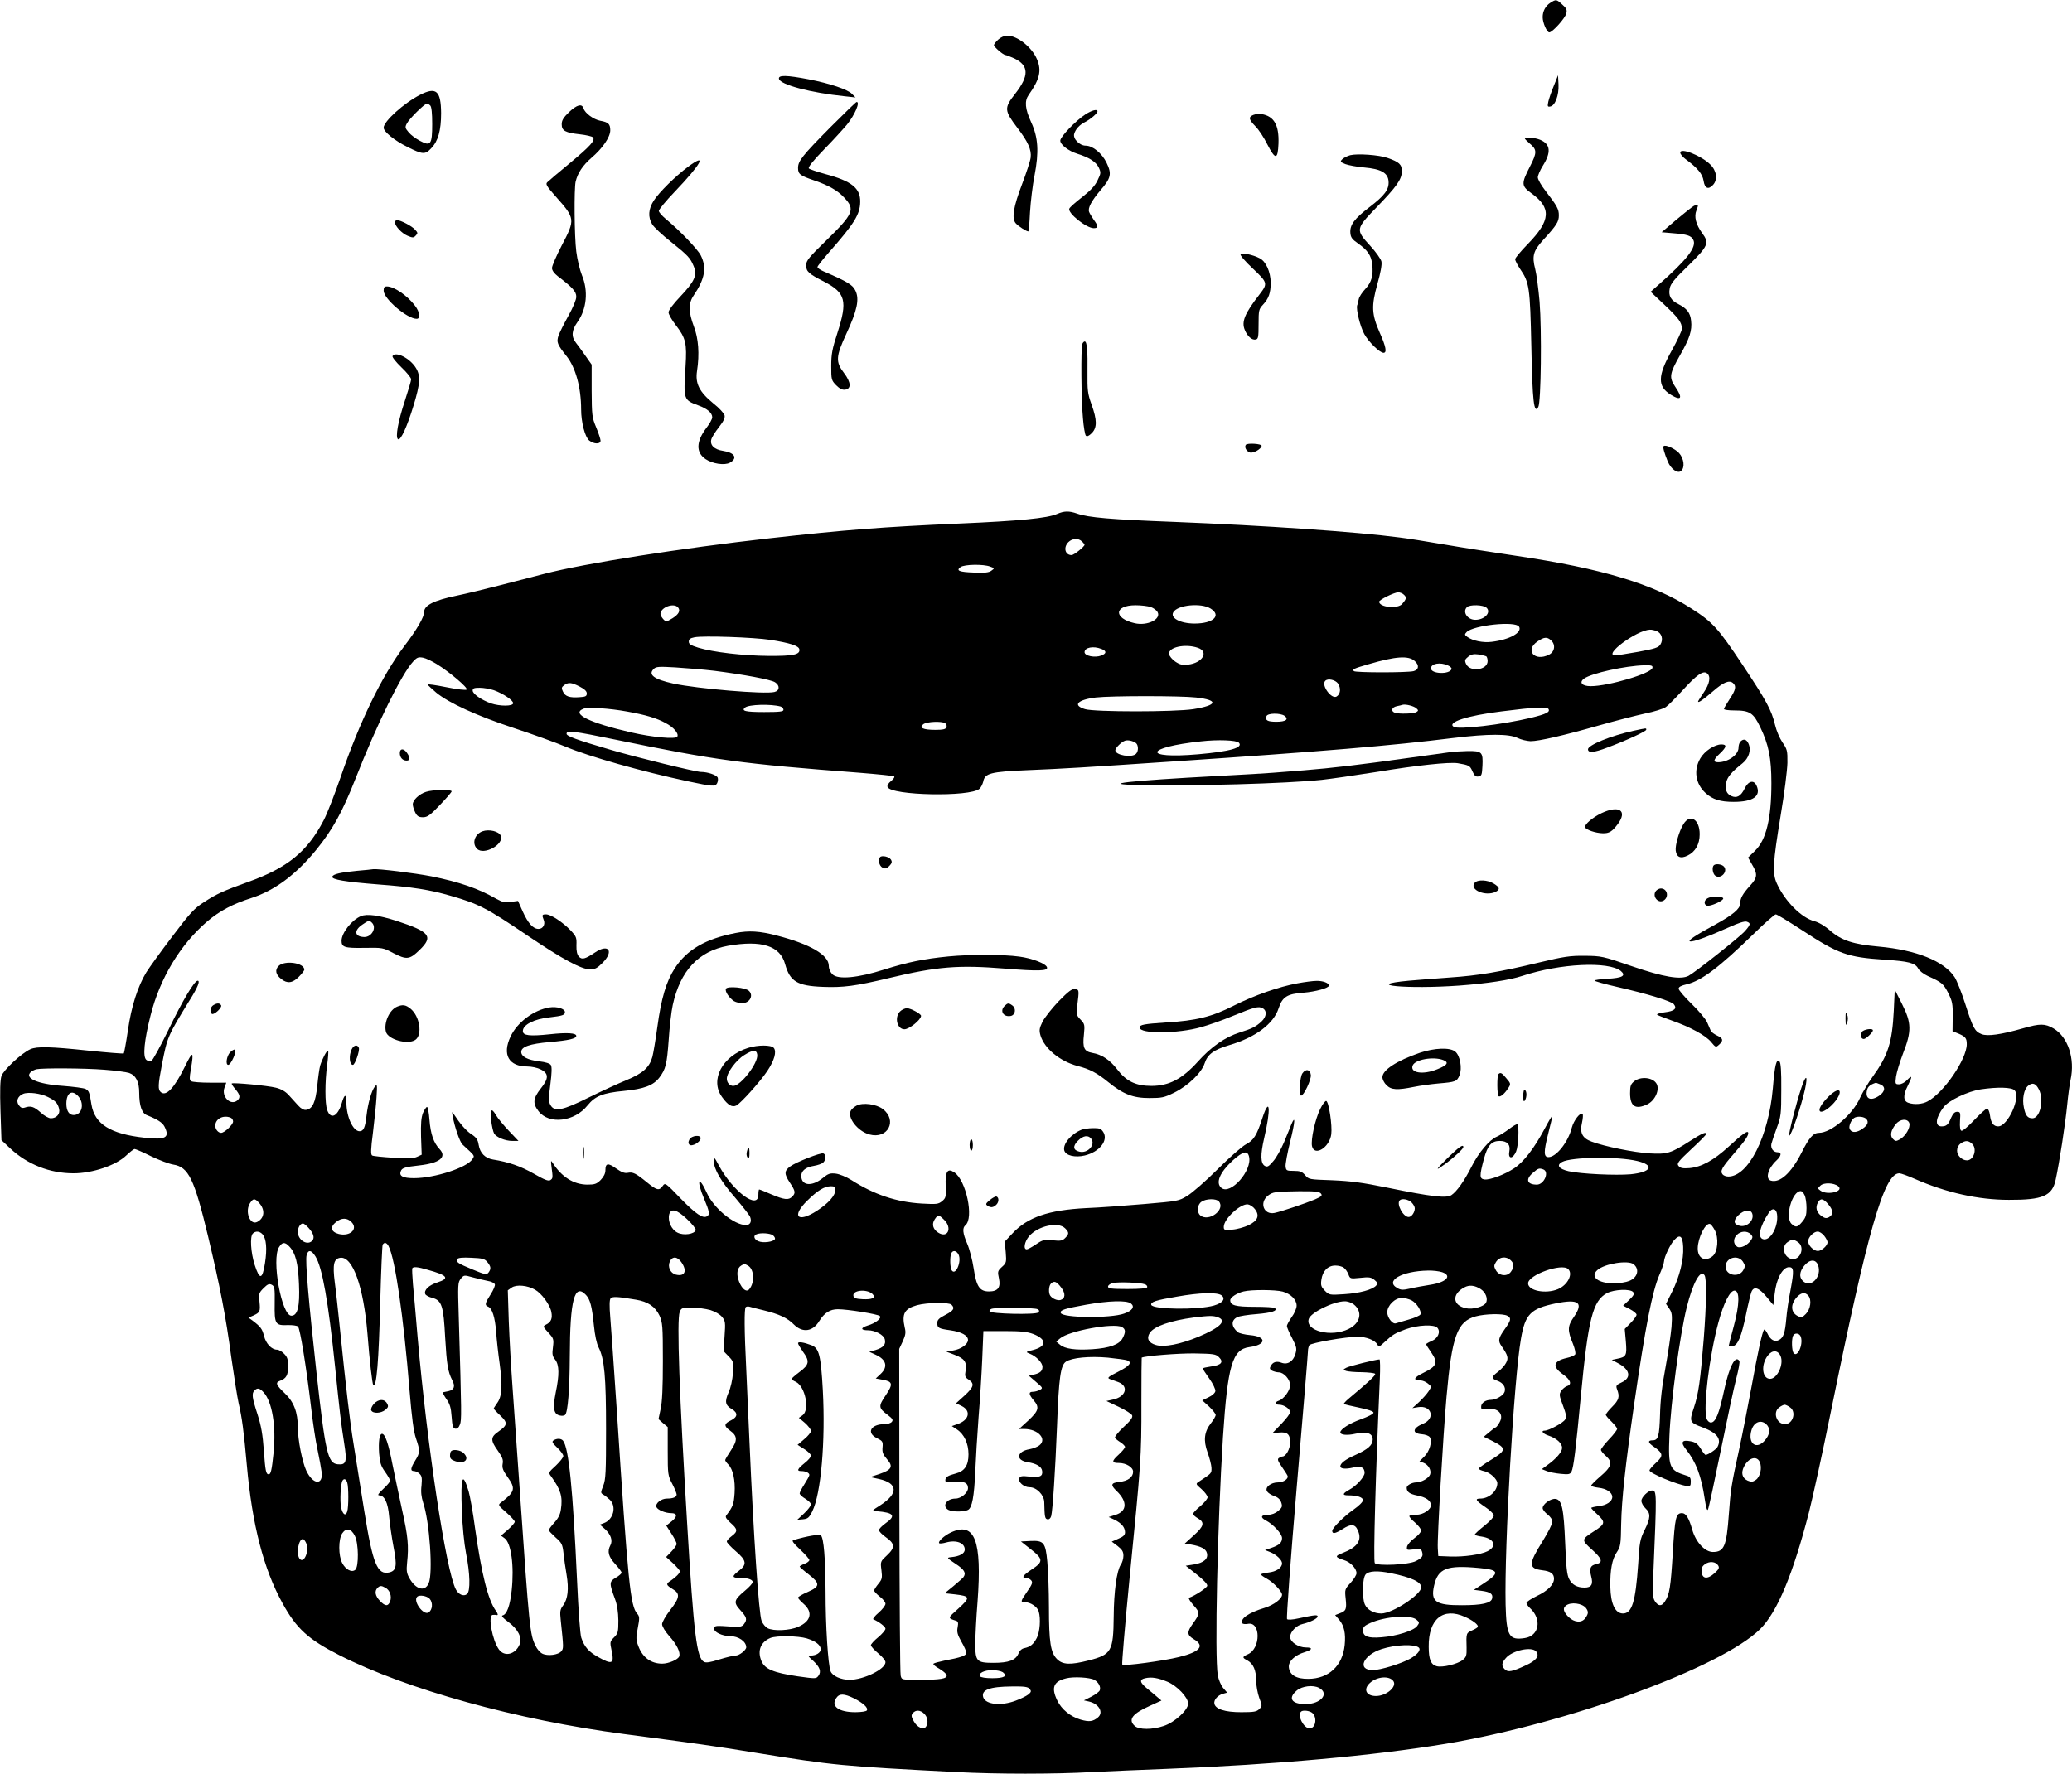 <?xml version="1.0" standalone="no"?>
<!DOCTYPE svg PUBLIC "-//W3C//DTD SVG 20010904//EN"
 "http://www.w3.org/TR/2001/REC-SVG-20010904/DTD/svg10.dtd">
<svg version="1.0" xmlns="http://www.w3.org/2000/svg"
 width="1280pt" height="1096pt" viewBox="0 0 1280 1096"
 preserveAspectRatio="xMidYMid meet">
<g transform="translate(0,1096) scale(0.1,-0.1)"
fill="#000000" stroke="none">
<path d="M9578 10943 c-30 -19 -48 -52 -48 -89 0 -34 26 -94 41 -94 19 0 98
87 105 117 6 22 1 32 -25 55 -36 33 -38 33 -73 11z"/>
<path d="M6166 10715 c-14 -13 -26 -28 -26 -34 0 -11 58 -61 71 -61 5 0 30
-10 55 -21 91 -44 93 -107 4 -220 -68 -87 -66 -102 15 -209 66 -86 88 -136 82
-184 -3 -23 -27 -95 -52 -161 -55 -144 -67 -216 -39 -246 16 -18 65 -49 77
-49 2 0 7 53 10 119 4 65 16 167 28 227 28 146 23 234 -21 329 -38 83 -42 131
-15 169 68 96 81 150 51 220 -31 74 -121 146 -184 146 -17 0 -40 -10 -56 -25z"/>
<path d="M4812 10473 c7 -36 194 -86 408 -108 l65 -7 -21 21 c-26 28 -136 65
-269 91 -136 26 -188 27 -183 3z"/>
<path d="M9599 10430 c-15 -36 -30 -80 -34 -98 -6 -29 -5 -33 12 -30 30 5 54
69 51 135 l-3 58 -26 -65z"/>
<path d="M2595 10374 c-100 -51 -225 -164 -225 -203 0 -25 68 -80 145 -118 97
-49 112 -49 149 -9 43 44 61 111 61 217 -1 138 -30 164 -130 113z m63 -66 c8
-8 12 -48 12 -114 0 -127 -9 -140 -76 -104 -25 13 -56 36 -69 52 -23 27 -24
32 -11 56 15 29 109 122 124 122 4 0 13 -5 20 -12z"/>
<path d="M5129 10173 c-174 -176 -199 -208 -199 -251 0 -38 12 -47 100 -77 88
-30 145 -62 186 -107 68 -72 57 -99 -112 -264 -106 -103 -124 -125 -124 -152
0 -40 14 -53 112 -103 132 -69 145 -118 81 -317 -32 -98 -38 -131 -38 -204 0
-83 1 -88 30 -118 21 -21 37 -30 55 -28 40 5 38 45 -6 103 -53 69 -51 102 15
244 66 142 81 212 56 264 -17 37 -49 56 -197 120 -21 9 -38 21 -38 27 0 6 33
47 73 93 154 175 190 232 191 309 2 85 -53 129 -214 172 -51 14 -98 30 -103
35 -7 7 26 48 94 118 58 59 121 129 142 154 48 60 82 139 59 139 -4 0 -77 -71
-163 -157z"/>
<path d="M3515 10267 c-35 -34 -45 -51 -45 -75 0 -40 22 -52 113 -62 38 -4 74
-13 79 -18 18 -18 -13 -53 -144 -162 -68 -56 -129 -108 -137 -116 -12 -11 -5
-24 50 -86 123 -138 124 -143 39 -305 -33 -64 -60 -126 -60 -139 0 -15 13 -33
36 -51 92 -70 114 -95 114 -127 0 -18 -20 -66 -49 -118 -27 -48 -54 -103 -61
-122 -13 -41 -8 -54 51 -128 55 -70 89 -193 89 -328 0 -80 24 -171 50 -192 29
-23 70 -24 70 -1 0 9 -12 46 -27 82 -26 62 -27 75 -28 227 l0 161 -38 54 c-21
30 -47 66 -59 81 -30 38 -27 77 10 129 57 80 67 193 27 288 -13 32 -29 98 -35
147 -12 95 -14 387 -4 432 13 54 45 101 98 147 69 59 116 128 116 170 0 39
-12 50 -62 59 -41 8 -94 46 -103 76 -10 32 -41 23 -90 -23z"/>
<path d="M6705 10253 c-60 -39 -155 -138 -155 -162 0 -25 51 -64 105 -81 74
-23 115 -50 132 -84 15 -32 15 -36 -7 -81 -16 -34 -44 -63 -96 -104 -40 -31
-75 -62 -78 -70 -12 -27 105 -121 151 -121 29 0 29 13 -1 53 -12 18 -25 39
-28 48 -9 23 15 68 70 133 66 76 71 102 38 170 -29 60 -86 106 -129 106 -38 0
-80 43 -71 73 9 30 33 56 69 74 34 18 75 53 75 65 0 16 -35 7 -75 -19z"/>
<path d="M7743 10250 c-32 -13 -29 -28 13 -71 20 -20 53 -70 73 -111 50 -97
65 -96 69 5 4 114 -27 169 -104 182 -16 2 -39 0 -51 -5z"/>
<path d="M9420 10104 c0 -3 13 -16 29 -30 47 -39 47 -56 2 -144 -54 -105 -53
-119 9 -164 125 -90 120 -168 -20 -312 -44 -45 -80 -88 -80 -96 0 -8 14 -35
30 -59 58 -84 62 -113 70 -479 7 -343 16 -421 43 -375 17 29 22 474 8 650 -7
80 -19 171 -27 202 -21 81 -12 113 49 180 84 92 97 113 97 152 0 39 -10 57
-82 151 -27 34 -48 72 -48 84 0 12 14 44 30 70 54 85 49 135 -15 162 -34 14
-95 19 -95 8z"/>
<path d="M10380 10017 c0 -9 14 -26 31 -39 76 -56 106 -92 113 -135 7 -48 30
-57 59 -25 29 32 22 87 -17 125 -55 55 -186 107 -186 74z"/>
<path d="M8341 10001 c-18 -5 -40 -16 -49 -25 -14 -14 -13 -17 19 -30 19 -7
71 -17 117 -21 103 -9 146 -33 150 -85 4 -51 -25 -89 -118 -160 -93 -71 -122
-110 -118 -159 2 -28 11 -40 47 -65 60 -42 82 -75 88 -129 8 -69 -4 -111 -42
-152 -19 -20 -38 -48 -41 -63 -3 -15 -7 -33 -10 -39 -7 -26 18 -129 44 -177
27 -49 95 -116 119 -116 22 0 15 38 -23 123 -51 116 -53 166 -15 302 20 71 29
120 25 139 -3 15 -35 60 -70 98 -90 98 -90 103 39 236 126 130 157 174 157
224 0 42 -16 57 -88 82 -53 19 -185 28 -231 17z"/>
<path d="M4250 9929 c-78 -58 -177 -156 -211 -208 -34 -53 -37 -102 -10 -147
11 -18 61 -65 113 -106 110 -88 122 -102 143 -152 24 -56 6 -95 -82 -188 -44
-46 -73 -85 -73 -98 0 -12 20 -47 44 -78 63 -82 70 -113 61 -256 -13 -206 -13
-207 79 -241 55 -20 86 -46 86 -74 0 -10 -16 -39 -36 -65 -64 -84 -66 -152 -5
-193 43 -29 117 -40 150 -22 50 28 30 62 -42 73 -54 8 -82 35 -73 70 3 13 24
47 47 76 29 37 39 58 35 74 -3 12 -34 46 -70 74 -86 71 -112 122 -100 200 16
105 9 201 -20 276 -33 88 -34 142 -1 190 70 103 82 173 44 248 -20 39 -129
153 -216 225 -24 20 -43 42 -43 50 0 8 43 61 97 117 168 176 205 246 83 155z"/>
<path d="M10463 9687 c-12 -7 -61 -46 -110 -87 l-88 -75 70 -6 c87 -7 112 -15
125 -40 24 -44 -37 -123 -219 -283 l-44 -39 86 -81 c89 -84 107 -109 107 -148
0 -12 -28 -72 -62 -133 -89 -159 -90 -223 -5 -275 64 -39 74 -20 26 50 -39 58
-36 80 30 196 59 103 75 152 68 212 -5 49 -26 76 -79 103 -47 24 -62 51 -53
97 5 28 29 58 116 142 122 120 130 138 84 200 -38 52 -51 102 -35 140 15 37
12 42 -17 27z"/>
<path d="M2440 9586 c0 -23 42 -68 78 -83 31 -13 37 -13 50 1 14 14 14 18 -4
37 -19 22 -88 58 -111 59 -7 0 -13 -6 -13 -14z"/>
<path d="M7664 9388 c-4 -6 30 -45 76 -88 91 -86 93 -92 41 -159 -91 -117
-113 -169 -91 -220 16 -39 44 -64 67 -59 16 3 18 14 18 95 0 86 2 93 27 120
35 37 48 73 48 136 -1 67 -29 131 -68 151 -44 23 -111 36 -118 24z"/>
<path d="M2370 9164 c0 -50 145 -174 204 -174 25 0 20 42 -11 82 -48 63 -129
118 -173 118 -15 0 -20 -6 -20 -26z"/>
<path d="M6686 8834 c-9 -23 -7 -345 4 -458 4 -54 13 -103 18 -108 7 -7 19 -2
36 15 34 34 34 81 -1 178 -24 67 -26 87 -25 199 2 132 -3 190 -17 190 -5 0
-12 -7 -15 -16z"/>
<path d="M2425 8760 c-4 -6 21 -37 54 -69 34 -32 61 -66 61 -75 0 -8 -18 -69
-39 -133 -42 -127 -60 -226 -42 -237 16 -10 56 77 96 209 41 134 44 184 14
232 -37 60 -125 104 -144 73z"/>
<path d="M7696 8211 c-10 -15 4 -40 26 -47 21 -6 69 21 72 41 1 13 -90 19 -98
6z"/>
<path d="M10277 8203 c-6 -5 5 -44 26 -95 20 -47 61 -76 82 -58 25 21 18 76
-12 110 -26 28 -85 55 -96 43z"/>
<path d="M6530 7784 c-59 -26 -231 -43 -601 -59 -478 -21 -708 -39 -1174 -91
-550 -62 -1143 -155 -1393 -220 -54 -14 -173 -45 -267 -69 -93 -24 -217 -54
-275 -66 -139 -29 -200 -59 -200 -101 0 -31 -44 -108 -122 -210 -138 -183
-276 -467 -393 -808 -37 -107 -84 -229 -106 -270 -100 -192 -223 -293 -467
-380 -150 -54 -193 -73 -271 -124 -60 -38 -86 -66 -197 -213 -70 -92 -142
-192 -160 -221 -53 -87 -93 -212 -114 -360 -11 -75 -23 -138 -25 -141 -3 -3
-101 5 -218 17 -235 25 -319 27 -359 9 -53 -23 -167 -129 -179 -166 -8 -24
-10 -91 -6 -216 l6 -180 54 -51 c107 -100 245 -154 391 -154 118 0 263 49 327
111 22 21 45 39 51 39 6 0 52 -20 102 -45 50 -24 111 -47 136 -51 95 -15 130
-87 216 -446 74 -311 109 -491 143 -746 17 -119 37 -246 45 -282 21 -89 32
-172 51 -385 33 -367 103 -640 221 -853 85 -155 158 -222 351 -320 415 -211
1096 -400 1758 -487 429 -56 579 -77 815 -116 482 -78 525 -82 1241 -119 249
-13 603 -13 834 0 99 5 308 14 465 20 667 26 1277 81 1723 155 761 128 1699
471 1940 708 106 105 203 338 302 722 24 94 85 373 135 620 229 1126 329 1475
423 1475 10 0 54 -16 97 -35 194 -85 391 -129 580 -129 209 -1 268 24 289 124
23 105 60 347 71 460 6 63 16 134 21 157 29 131 -16 266 -105 318 -53 31 -84
31 -188 1 -136 -39 -221 -51 -257 -36 -42 17 -52 36 -100 185 -23 72 -53 147
-66 167 -65 99 -236 168 -470 189 -155 14 -227 37 -297 97 -35 31 -73 53 -100
60 -79 20 -182 124 -231 232 -29 63 -25 128 23 420 23 135 41 282 42 326 1 76
-2 85 -31 127 -17 25 -37 72 -45 106 -22 93 -53 150 -204 377 -148 222 -182
260 -312 343 -235 152 -553 248 -1080 326 -135 20 -335 51 -445 70 -110 19
-236 39 -280 44 -265 35 -834 74 -1390 96 -394 15 -532 27 -600 51 -51 18 -81
17 -125 -2z m154 -170 c9 -8 16 -18 16 -20 0 -12 -66 -64 -80 -64 -41 0 -52
48 -20 80 24 24 63 26 84 4z m-567 -155 c27 -10 28 -11 8 -25 -15 -12 -41 -15
-107 -12 -93 3 -114 12 -84 34 24 17 141 19 183 3z m2557 -175 c17 -16 14 -26
-12 -56 -27 -32 -142 -21 -142 14 0 12 92 57 117 58 12 0 29 -7 37 -16z
m-4485 -78 c16 -19 4 -42 -34 -66 -18 -11 -35 -20 -38 -20 -11 0 -37 32 -37
46 0 41 83 72 109 40z m2920 3 c17 -6 36 -20 42 -31 24 -44 -63 -87 -141 -69
-132 30 -129 111 5 111 34 0 76 -5 94 -11z m369 -9 c70 -43 18 -93 -98 -93
-89 0 -154 35 -131 71 27 44 170 58 229 22z m1706 4 c29 -29 -13 -74 -70 -74
-49 0 -81 49 -52 78 18 18 103 15 122 -4z m200 -116 c22 -36 -58 -81 -169 -94
-54 -7 -118 7 -150 30 -18 13 -18 16 -5 30 43 43 301 70 324 34z m850 -28 c32
-12 43 -52 23 -83 -12 -19 -35 -26 -138 -45 -68 -12 -132 -22 -141 -22 -77 1
131 155 214 159 9 1 28 -3 42 -9z m-5474 -54 c119 -19 174 -36 178 -58 6 -33
-36 -42 -189 -41 -158 1 -344 23 -436 51 -45 14 -58 22 -58 37 0 15 9 22 35
27 55 11 365 0 470 -16z m4822 -3 c29 -26 23 -70 -12 -88 -89 -46 -153 27 -71
82 40 27 58 29 83 6z m-2182 -46 c70 -24 29 -94 -61 -104 -35 -4 -51 0 -79 19
-19 13 -36 34 -38 46 -6 43 99 66 178 39z m-596 -7 c33 -12 33 -28 -1 -41 -40
-15 -103 -2 -103 21 0 29 54 40 104 20z m2378 -46 c4 -3 8 -16 8 -29 0 -56
-109 -70 -133 -18 -10 22 -8 28 13 45 19 15 33 18 64 14 21 -4 43 -9 48 -12z
m-6485 -47 c80 -49 196 -148 186 -158 -5 -5 -58 1 -127 15 -64 13 -116 20
-114 16 2 -5 26 -27 53 -50 78 -64 250 -143 480 -219 116 -38 259 -90 319
-115 144 -61 474 -154 756 -214 151 -32 168 -34 180 -12 5 10 7 26 4 34 -6 17
-62 36 -104 36 -32 0 -398 90 -555 136 -215 63 -275 85 -275 100 0 22 38 18
300 -36 625 -129 777 -149 1509 -205 113 -9 209 -19 214 -22 6 -3 -2 -16 -18
-29 -17 -13 -26 -28 -22 -37 20 -53 511 -63 568 -11 9 8 19 28 23 44 10 52 44
61 275 71 220 9 337 16 916 55 910 61 1328 96 1715 144 215 26 341 26 395 0
22 -11 58 -19 80 -20 52 0 205 35 429 99 99 28 224 60 279 72 55 11 113 29
128 40 15 10 62 58 105 105 86 95 127 123 150 103 24 -19 16 -64 -21 -118 -19
-28 -35 -53 -35 -56 0 -11 35 14 93 64 63 55 99 70 122 51 23 -19 18 -43 -20
-100 -19 -29 -35 -56 -35 -61 0 -5 29 -9 65 -9 94 0 117 -15 159 -103 52 -108
69 -190 69 -347 0 -217 -32 -350 -101 -417 l-43 -42 25 -44 c35 -59 33 -80
-13 -130 -46 -51 -61 -78 -61 -111 0 -31 -46 -70 -152 -128 -127 -69 -175
-101 -157 -105 19 -4 108 28 237 86 59 27 99 40 112 36 27 -9 25 -18 -10 -58
-31 -36 -308 -255 -349 -277 -49 -25 -153 -8 -351 60 -180 62 -188 63 -290 64
-90 1 -130 -5 -280 -41 -246 -59 -376 -81 -552 -93 -84 -6 -199 -15 -256 -20
-291 -27 -10 -53 313 -30 174 13 312 34 390 60 233 77 532 91 608 30 34 -29
10 -43 -83 -48 -44 -2 -80 -8 -80 -11 0 -4 64 -22 143 -40 184 -42 331 -87
347 -106 22 -27 4 -43 -55 -50 -31 -4 -53 -11 -48 -15 4 -4 44 -19 88 -35 115
-40 212 -93 245 -133 29 -35 30 -35 50 -17 28 25 25 39 -12 56 -17 8 -35 21
-39 29 -3 8 -14 32 -23 53 -9 20 -52 72 -96 114 -44 43 -80 85 -80 94 0 11 16
19 50 27 90 21 199 103 411 309 69 68 132 123 139 123 8 0 81 -45 164 -99 223
-146 279 -166 506 -181 152 -10 191 -20 210 -55 7 -14 34 -34 59 -46 87 -39
96 -47 126 -104 26 -53 29 -68 28 -148 l-1 -89 37 -15 c42 -18 51 -28 51 -65
0 -93 -144 -303 -243 -354 -31 -17 -81 -21 -116 -9 -34 10 -36 47 -6 105 30
60 29 71 -5 35 -13 -14 -35 -25 -48 -25 -24 0 -25 2 -19 48 4 26 23 90 43 142
54 138 53 189 -6 306 l-45 89 -6 -130 c-10 -197 -35 -276 -131 -409 -27 -37
-62 -96 -78 -131 -46 -103 -178 -215 -253 -215 -35 0 -61 -29 -108 -123 -64
-126 -134 -189 -190 -172 -35 11 -17 76 35 124 31 29 34 51 7 51 -26 0 -44 25
-38 52 3 13 18 57 33 98 26 70 28 85 28 237 1 114 -3 166 -11 174 -19 19 -29
-20 -41 -166 -26 -297 -151 -545 -275 -545 -14 0 -30 6 -36 14 -16 20 -3 43
69 126 66 76 90 109 90 128 0 21 -33 -2 -122 -84 -92 -84 -168 -126 -242 -132
-40 -3 -55 0 -66 13 -13 15 -5 26 78 104 51 47 93 89 92 94 0 15 -24 5 -99
-43 -120 -77 -141 -83 -251 -77 -96 6 -279 43 -358 73 -57 21 -74 54 -59 117
6 26 7 50 4 54 -14 13 -55 -40 -67 -85 -22 -89 -96 -182 -144 -182 -30 0 -30
32 -3 140 15 58 27 110 27 115 0 6 -22 -31 -49 -82 -63 -118 -128 -203 -187
-242 -59 -39 -149 -73 -183 -69 -32 4 -32 21 -4 127 23 84 47 111 98 111 47 0
67 -23 59 -66 -9 -47 22 -47 42 1 14 33 20 156 8 168 -3 3 -26 -10 -51 -29
-25 -19 -60 -41 -77 -48 -45 -19 -112 -98 -156 -186 -45 -89 -91 -153 -124
-175 -31 -20 -121 -10 -394 46 -157 32 -226 41 -342 46 -142 5 -145 5 -167 31
-19 22 -31 27 -70 27 -45 0 -48 2 -51 27 -2 15 11 84 28 153 31 124 34 172 6
104 -7 -19 -28 -68 -45 -110 -18 -42 -47 -94 -66 -115 -28 -33 -36 -37 -52
-28 -26 16 -27 69 -4 169 43 180 36 267 -10 128 -35 -109 -55 -140 -102 -164
-23 -12 -102 -81 -174 -153 -73 -73 -158 -147 -188 -165 -54 -33 -58 -33 -267
-51 -117 -10 -278 -22 -358 -25 -233 -12 -362 -56 -456 -157 l-47 -50 6 -65
c5 -63 4 -67 -24 -92 -26 -24 -27 -29 -18 -70 12 -56 -6 -81 -61 -81 -58 0
-78 29 -95 142 -8 53 -26 121 -40 153 -28 65 -31 97 -11 114 54 45 4 279 -69
327 -42 28 -56 5 -53 -83 3 -69 1 -76 -22 -95 -23 -19 -34 -20 -125 -15 -157
9 -294 55 -435 145 -32 20 -73 37 -97 40 -35 4 -47 0 -80 -27 -68 -55 -133
-48 -133 13 0 32 28 54 78 62 24 4 50 13 58 21 18 18 18 49 0 56 -16 6 -169
-54 -205 -81 -37 -27 -37 -46 -2 -99 35 -53 37 -65 15 -87 -22 -23 -49 -20
-129 14 -38 17 -72 30 -75 30 -3 0 -5 -15 -5 -32 0 -97 -156 18 -244 180 -28
53 -30 55 -31 26 0 -48 44 -125 132 -225 44 -52 85 -104 91 -116 13 -30 2 -53
-25 -53 -74 1 -199 104 -242 200 -51 112 -65 77 -16 -38 32 -76 36 -97 19
-107 -26 -17 -69 12 -162 107 -96 100 -98 101 -113 80 -22 -31 -36 -28 -97 22
-70 57 -87 65 -119 59 -20 -4 -39 4 -72 27 -50 36 -66 33 -66 -11 0 -20 -10
-40 -29 -60 -25 -25 -37 -29 -83 -29 -85 1 -158 47 -215 136 -10 16 -11 12 -6
-26 9 -68 9 -71 -7 -82 -12 -8 -37 2 -103 40 -81 46 -156 72 -251 87 -49 8
-81 40 -89 91 -5 32 -14 45 -44 65 -33 21 -70 64 -110 125 -11 17 -12 16 -7
-11 13 -71 45 -162 61 -177 80 -74 76 -67 61 -91 -33 -52 -233 -117 -361 -117
-68 0 -93 13 -81 43 7 20 25 26 116 36 124 14 170 51 124 100 -37 39 -56 93
-63 182 -3 43 -10 79 -15 79 -5 0 -16 -17 -25 -37 -11 -29 -14 -64 -12 -148
l4 -110 -28 -13 c-21 -10 -56 -12 -146 -6 -66 4 -125 10 -132 14 -9 6 -9 36 5
142 9 73 19 171 22 218 5 79 4 84 -11 65 -20 -25 -42 -102 -51 -180 -8 -72
-18 -95 -43 -95 -40 0 -81 89 -81 177 0 56 -12 55 -29 -4 -25 -83 -69 -103
-90 -41 -14 40 -14 173 0 277 6 45 9 85 6 88 -7 6 -36 -49 -49 -91 -5 -17 -13
-74 -18 -126 -11 -102 -29 -142 -69 -148 -14 -2 -31 7 -49 27 -15 16 -41 45
-58 64 -21 23 -47 38 -80 46 -51 13 -265 33 -272 26 -3 -2 7 -18 22 -35 30
-36 32 -52 12 -70 -42 -34 -100 24 -79 80 l11 30 -101 0 c-56 0 -108 4 -116 9
-11 7 -11 20 -2 73 20 116 13 119 -38 15 -64 -130 -114 -183 -147 -156 -19 15
-18 45 6 169 34 174 35 177 172 400 50 80 66 120 49 120 -20 0 -93 -122 -181
-305 -50 -102 -97 -188 -105 -191 -9 -4 -23 0 -31 7 -23 19 -13 120 26 274 58
231 184 439 351 582 77 65 156 107 272 144 143 46 275 144 400 297 101 124
161 232 243 440 133 339 285 648 357 725 23 25 32 28 60 23 17 -3 55 -21 84
-39z m6043 18 c29 -26 25 -53 -7 -62 -36 -10 -359 -10 -369 0 -12 11 -2 16 92
43 167 49 246 54 284 19z m205 -27 c14 -6 24 -16 22 -22 -11 -35 -127 -31
-127 4 0 30 57 40 105 18z m1263 -15 c-6 -34 -271 -113 -381 -113 -54 0 -74
23 -41 47 46 33 254 79 372 82 45 1 53 -2 50 -16z m-5795 -18 c181 -23 349
-54 375 -71 31 -20 29 -52 -4 -60 -59 -15 -474 20 -624 52 -119 26 -158 55
-122 90 14 15 32 16 134 10 65 -4 173 -13 241 -21z m3853 -79 c19 -30 15 -65
-9 -80 -32 -19 -97 71 -70 97 16 17 63 6 79 -17z m-4686 -18 c31 -16 45 -29
45 -43 0 -17 -8 -21 -44 -23 -62 -5 -90 5 -103 34 -11 22 -9 28 7 40 26 19 44
18 95 -8z m-529 -23 c58 -21 119 -62 119 -80 0 -20 -82 -20 -138 -1 -58 21
-112 58 -112 79 0 14 9 17 44 17 24 0 63 -7 87 -15z m4338 -45 c141 -16 133
-48 -17 -72 -118 -18 -610 -18 -669 0 -79 24 -47 58 66 72 97 11 523 11 620 0z
m-2566 -56 c9 -3 17 -12 17 -20 0 -11 -22 -14 -119 -14 -116 0 -144 7 -118 28
23 19 159 23 220 6z m3927 -11 c13 -12 13 -15 0 -23 -17 -11 -110 -13 -134 -4
-25 10 -19 33 12 40 15 3 32 7 37 9 19 5 70 -8 85 -22z m-4875 -20 c113 -20
183 -41 237 -71 50 -26 83 -65 72 -84 -11 -17 -153 -4 -284 26 -260 60 -372
115 -297 146 27 12 164 3 272 -17z m5691 16 c11 -19 -12 -31 -110 -55 -177
-42 -448 -74 -476 -55 -42 28 84 69 295 95 204 26 281 30 291 15z m-1631 -42
c29 -22 8 -37 -50 -37 -55 0 -71 9 -61 35 7 19 85 20 111 2z m-2096 -46 c8 -5
11 -16 8 -25 -5 -12 -21 -16 -69 -16 -76 0 -103 13 -74 35 22 16 112 20 135 6z
m1179 -123 c15 -13 16 -50 0 -66 -26 -26 -128 -9 -128 22 0 14 37 51 60 59 17
6 50 -1 68 -15z m635 3 c30 -31 -56 -55 -252 -72 -347 -30 -330 43 19 80 105
12 218 7 233 -8z m-7008 -2021 c66 -5 135 -14 153 -20 42 -15 62 -55 62 -122
0 -80 16 -127 48 -139 65 -26 95 -45 108 -70 35 -69 8 -84 -124 -69 -210 23
-307 84 -327 205 -12 76 -15 84 -36 96 -12 6 -74 14 -139 19 -160 11 -245 49
-197 88 6 5 21 12 32 15 35 8 295 7 420 -3z m10969 -90 c35 -13 33 -43 -3 -69
-54 -38 -91 -22 -77 34 5 21 20 33 53 44 1 1 13 -3 27 -9z m981 -31 c34 -64 8
-179 -39 -179 -30 0 -43 16 -53 65 -12 54 0 115 26 136 27 22 47 15 66 -22z
m-150 -6 c41 -41 -41 -223 -101 -223 -29 0 -45 21 -51 70 -3 22 -11 40 -18 40
-6 0 -42 -32 -79 -71 -37 -39 -72 -69 -79 -66 -8 2 -11 22 -9 60 4 53 2 57
-18 57 -15 0 -25 -11 -37 -37 -17 -43 -29 -53 -59 -53 -43 0 -37 53 13 119 32
42 150 98 231 110 103 15 189 13 207 -6z m-12148 -42 c46 -23 59 -37 68 -72 8
-32 -15 -59 -51 -59 -13 0 -41 15 -63 36 -41 36 -61 43 -98 30 -16 -5 -25 -1
-37 15 -18 26 -7 55 27 70 32 13 109 3 154 -20z m183 9 c44 -44 29 -120 -25
-120 -28 0 -45 26 -45 70 0 65 32 88 70 50z m944 -136 c9 -3 16 -14 16 -24 0
-19 -53 -70 -74 -70 -18 0 -36 22 -36 44 0 42 48 68 94 50z m10107 -10 c16
-20 4 -42 -38 -67 -32 -18 -58 -15 -67 9 -6 16 10 54 28 66 19 13 63 9 77 -8z
m264 -24 c8 -27 -23 -80 -58 -100 -24 -13 -28 -13 -43 2 -20 20 -14 53 17 91
26 34 74 37 84 7z m387 -127 c34 -30 12 -103 -31 -103 -31 0 -61 30 -61 60 0
18 8 34 22 44 29 20 47 20 70 -1z m-4466 -79 c22 -86 -115 -241 -171 -194 -37
31 -10 95 70 169 64 57 91 64 101 25z m2398 -28 c110 -26 88 -69 -41 -82 -94
-8 -307 2 -383 19 -60 14 -77 37 -40 57 58 31 343 35 464 6z m-580 -52 c39
-15 5 -94 -40 -94 -61 0 -72 33 -23 74 32 28 38 29 63 20z m1822 -104 c38 -32
-68 -58 -110 -27 -18 13 -18 14 0 31 20 20 83 18 110 -4z m-6196 -24 c0 -34
-43 -82 -114 -128 -119 -77 -159 -34 -58 64 64 63 104 87 145 88 22 0 27 -4
27 -24z m3000 -21 c10 -12 5 -18 -36 -36 -59 -25 -207 -75 -251 -84 -66 -13
-95 64 -40 107 30 23 43 25 188 27 101 1 129 -2 139 -14z m2988 -10 c7 -14 12
-50 12 -80 0 -43 -5 -59 -26 -84 -29 -35 -40 -38 -66 -14 -43 39 2 203 56 203
7 0 18 -11 24 -25z m-9548 -47 c39 -43 35 -94 -10 -118 -46 -25 -80 67 -44
118 19 28 28 28 54 0z m5930 8 c42 -51 -63 -129 -115 -86 -23 19 -19 66 7 84
28 20 92 21 108 2z m1190 -6 c11 -11 20 -27 20 -36 0 -26 -20 -54 -38 -54 -34
0 -77 81 -55 103 13 14 54 6 73 -13z m2574 -11 c32 -37 33 -64 5 -80 -18 -9
-26 -7 -48 8 -30 23 -37 52 -21 82 15 29 34 26 64 -10z m-3541 -31 c30 -40 17
-71 -40 -99 -26 -12 -71 -25 -100 -27 -49 -4 -53 -3 -53 17 0 49 102 144 149
139 13 -2 33 -15 44 -30z m3225 -32 c9 -73 -38 -160 -82 -154 -41 6 -28 75 32
166 20 31 46 24 50 -12z m-6733 -30 c32 -30 55 -60 53 -67 -8 -25 -74 -35
-112 -16 -38 18 -62 71 -52 113 11 40 47 31 111 -30z m6580 34 c13 -41 -34
-86 -79 -74 -37 9 -40 32 -7 65 35 34 77 39 86 9z m-4993 -37 c53 -51 23 -118
-37 -79 -32 21 -40 52 -21 81 21 31 24 31 58 -2z m-3661 -14 c43 -43 -8 -91
-78 -74 -49 13 -56 43 -17 74 34 27 68 27 95 0z m-266 -35 c31 -34 40 -61 25
-79 -29 -35 -90 1 -90 53 0 27 15 52 32 52 5 0 20 -12 33 -26z m8688 -15 c26
-48 19 -135 -13 -161 -47 -38 -93 -13 -92 49 1 65 48 159 76 150 6 -2 19 -19
29 -38z m-4013 11 c25 -25 25 -35 0 -60 -17 -17 -28 -19 -77 -14 -53 5 -62 3
-103 -25 -25 -17 -51 -31 -57 -31 -23 0 -14 47 14 81 55 64 180 92 223 49z
m-4958 -37 c23 -27 29 -88 15 -178 -16 -103 -33 -106 -64 -10 -24 77 -30 174
-11 193 17 17 42 15 60 -5z m9193 1 c13 -14 14 -19 3 -36 -22 -33 -66 -54 -86
-42 -25 16 -26 50 -3 73 25 25 63 27 86 5z m454 -10 c12 -15 21 -33 21 -40 0
-21 -37 -54 -60 -54 -26 0 -60 34 -60 60 0 25 34 60 59 60 11 0 29 -12 40 -26z
m-6494 3 c10 -8 15 -19 12 -24 -10 -17 -72 -25 -101 -13 -27 10 -35 35 -13 43
25 11 84 7 102 -6z m5623 -72 c4 -79 -22 -183 -68 -276 l-38 -76 20 -29 c17
-25 19 -40 14 -113 -4 -45 -20 -158 -37 -250 -22 -116 -32 -205 -34 -294 -4
-132 -11 -157 -46 -157 -31 0 -29 -15 7 -39 59 -41 61 -57 15 -99 -23 -21 -41
-42 -41 -48 0 -17 169 -88 230 -96 22 -3 25 1 25 27 0 24 -5 31 -30 38 -101
31 -110 51 -102 242 8 210 64 623 107 797 38 152 85 237 110 198 14 -22 12
-175 -5 -393 -21 -260 -32 -339 -61 -426 -29 -86 -27 -91 54 -121 90 -34 118
-71 92 -121 -9 -16 -58 -49 -74 -49 -3 0 -17 17 -30 39 -19 30 -33 40 -62 45
-55 11 -64 -6 -27 -52 60 -75 93 -162 114 -303 8 -54 15 -77 20 -67 5 9 40
172 79 364 39 192 82 393 96 446 14 54 23 102 19 108 -24 40 -62 -32 -94 -181
-31 -145 -53 -199 -82 -199 -10 0 -21 10 -26 23 -23 64 16 386 73 597 32 118
71 195 99 195 33 0 32 -84 -4 -218 -17 -63 -31 -117 -31 -121 0 -4 10 -6 23
-4 32 4 54 56 83 195 13 65 29 128 34 141 15 36 45 26 92 -30 l43 -52 8 68
c10 94 49 166 89 166 30 0 31 -23 10 -137 -12 -60 -24 -141 -27 -182 -8 -88
-17 -116 -45 -131 -27 -14 -53 0 -72 41 -9 17 -18 27 -21 22 -12 -19 -38 -139
-77 -353 -23 -124 -57 -297 -76 -385 -48 -218 -53 -250 -64 -404 -14 -195 -29
-231 -98 -231 -50 0 -106 61 -128 138 -20 71 -39 102 -63 102 -38 0 -44 -25
-57 -243 -13 -214 -20 -260 -49 -303 -20 -31 -40 -30 -61 1 -15 23 -16 46 -10
178 21 495 21 507 -8 507 -24 0 -66 -41 -66 -64 0 -12 11 -33 25 -46 33 -31
32 -59 -5 -134 -28 -56 -32 -76 -40 -211 -16 -232 -38 -305 -94 -305 -48 0
-76 60 -78 164 -2 105 11 171 39 213 24 36 26 47 28 178 3 149 25 355 80 737
70 484 112 698 156 800 16 36 29 75 29 85 1 26 38 104 63 131 35 38 52 25 55
-43z m710 29 c41 -28 18 -104 -31 -104 -53 0 -77 75 -35 104 12 9 27 16 33 16
6 0 21 -7 33 -16z m-9320 -27 c38 -40 54 -104 59 -232 6 -137 -8 -195 -47
-195 -61 0 -124 352 -76 424 20 32 36 33 64 3z m612 4 c41 -77 93 -438 130
-893 14 -170 25 -253 40 -297 26 -77 25 -87 -5 -136 -29 -47 -31 -65 -8 -65 9
0 25 -7 34 -16 15 -14 17 -26 13 -73 -5 -40 -1 -71 10 -106 40 -117 62 -439
34 -499 -24 -54 -80 -38 -120 34 -16 29 -18 46 -13 95 11 101 5 164 -30 320
-18 83 -45 210 -60 284 -25 131 -46 191 -65 191 -16 0 -23 -48 -18 -121 5 -58
11 -78 37 -114 17 -24 31 -48 31 -55 0 -6 -19 -29 -42 -50 -29 -27 -38 -40
-26 -40 33 0 55 -45 62 -131 4 -45 16 -129 27 -187 23 -117 18 -147 -25 -158
-75 -18 -103 50 -156 381 -23 143 -52 326 -65 408 -24 146 -46 337 -85 717
-11 107 -25 237 -32 287 -14 111 -6 146 35 151 76 9 143 -179 167 -468 13
-169 30 -313 36 -319 20 -20 34 149 43 515 5 188 12 347 15 353 11 17 24 13
36 -8z m-451 -65 c42 -68 79 -276 121 -681 28 -274 37 -353 56 -472 19 -118
13 -136 -40 -131 -61 6 -76 72 -131 568 -49 444 -70 690 -61 723 9 37 30 34
55 -7z m3972 13 c22 -42 -18 -136 -42 -98 -10 16 -12 80 -3 103 9 22 31 20 45
-5z m-2910 -48 c22 -27 24 -41 7 -64 -12 -15 -20 -14 -97 18 -93 38 -107 48
-96 65 5 8 33 11 87 8 69 -3 82 -6 99 -27z m1198 0 c38 -54 22 -91 -34 -77
-34 9 -52 48 -37 81 15 33 46 32 71 -4z m5123 12 c22 -20 23 -42 2 -71 -22
-32 -73 -27 -93 9 -13 24 -13 29 2 53 20 30 61 35 89 9z m1435 -9 c15 -24 15
-29 2 -53 -27 -48 -109 -32 -109 22 0 56 76 77 107 31z m464 -21 c27 -72 -46
-147 -95 -97 -23 23 -19 58 10 93 33 40 70 42 85 4z m-1139 5 c38 -31 25 -82
-27 -103 -19 -8 -62 -15 -95 -15 -98 0 -149 41 -102 82 44 40 190 63 224 36z
m-5472 -8 c39 -21 44 -104 9 -146 -17 -21 -44 -1 -63 46 -18 45 -13 85 13 100
20 12 19 12 41 0z m3682 -14 c10 -7 22 -25 28 -40 10 -28 11 -28 73 -22 54 6
67 4 87 -12 20 -17 22 -22 12 -35 -22 -26 -102 -48 -199 -54 -89 -6 -92 -5
-118 21 -23 24 -27 33 -22 68 7 54 40 88 86 88 20 0 44 -6 53 -14z m-5661 -12
c126 -35 139 -53 59 -79 -52 -17 -82 -47 -73 -71 3 -8 23 -19 45 -24 57 -16
68 -49 78 -244 10 -170 17 -211 43 -263 21 -39 13 -61 -22 -69 -14 -3 -29 -6
-34 -7 -4 -1 5 -19 20 -41 22 -31 29 -53 33 -110 4 -57 8 -71 22 -74 12 -2 22
6 29 25 11 28 11 59 -7 666 -6 200 -6 213 13 236 19 23 20 23 74 8 30 -8 71
-18 92 -22 21 -3 41 -13 44 -21 3 -7 -9 -36 -26 -62 -35 -55 -38 -67 -16 -76
25 -9 43 -65 50 -156 3 -47 13 -136 22 -199 18 -135 14 -201 -16 -241 -11 -16
-21 -31 -21 -34 0 -2 18 -22 41 -43 47 -45 45 -59 -12 -99 -49 -34 -50 -54 -3
-119 28 -40 34 -56 29 -81 -4 -24 2 -40 30 -80 52 -72 47 -92 -41 -159 -18
-14 -17 -17 34 -61 28 -25 52 -51 52 -57 0 -7 -19 -29 -42 -49 l-43 -37 22
-16 c41 -29 60 -171 44 -322 -10 -95 -30 -149 -56 -155 -10 -2 1 -15 32 -38
63 -46 90 -99 73 -141 -26 -63 -94 -79 -128 -31 -41 57 -69 210 -39 213 6 1
18 1 26 -1 9 -1 8 7 -6 27 -49 68 -88 228 -128 508 -13 100 -32 203 -40 230
-38 126 -50 93 -42 -119 4 -99 14 -201 26 -264 25 -124 28 -234 6 -252 -20
-17 -53 -3 -69 29 -61 117 -177 887 -236 1556 -11 132 -24 281 -29 330 -4 50
-6 93 -4 98 6 11 34 9 94 -9z m7047 4 c31 -31 -4 -99 -64 -124 -75 -31 -184
-10 -184 36 0 52 209 127 248 88z m-779 -19 c64 -22 26 -63 -74 -78 -38 -6
-94 -16 -123 -23 -45 -10 -58 -10 -80 3 -79 44 28 105 189 108 31 1 70 -4 88
-10z m-2354 -94 c29 -37 27 -69 -4 -78 -19 -5 -51 9 -63 27 -12 17 -9 61 4 74
20 20 35 14 63 -23z m518 19 c10 -3 16 -12 14 -18 -2 -7 -43 -11 -123 -11 -99
0 -119 3 -119 15 0 8 13 18 30 22 34 8 172 3 198 -8z m-5376 -117 c-2 -128 3
-138 79 -135 30 1 59 -3 65 -9 13 -13 51 -248 80 -493 11 -96 29 -218 41 -270
11 -52 22 -113 25 -136 10 -84 -54 -79 -95 9 -25 54 -52 190 -52 266 0 95 -25
159 -81 212 -53 50 -59 66 -31 76 40 14 52 35 52 90 0 44 -5 58 -25 78 -13 14
-33 25 -43 25 -34 0 -69 37 -81 85 -11 44 -21 57 -71 95 l-25 18 30 13 c41 19
44 25 38 85 -5 49 -4 55 25 84 26 26 35 29 51 21 18 -10 19 -21 18 -114z
m1608 84 c41 -23 93 -94 101 -138 8 -40 -2 -63 -33 -78 -20 -10 -20 -12 14
-49 33 -36 35 -41 29 -90 -6 -44 -4 -56 14 -78 25 -33 26 -93 3 -203 -19 -95
-13 -132 23 -141 14 -4 30 -2 35 3 17 17 28 157 29 363 1 347 29 454 100 378
26 -28 37 -70 49 -189 6 -60 17 -112 29 -135 36 -71 46 -180 46 -504 0 -267
-2 -311 -17 -350 -17 -43 -17 -45 -1 -55 10 -5 28 -20 41 -32 43 -41 23 -122
-35 -144 l-26 -10 32 -28 c36 -34 48 -70 33 -99 -21 -39 -12 -71 29 -116 22
-24 40 -48 40 -54 0 -5 -16 -20 -36 -31 -41 -24 -41 -34 -5 -131 14 -38 20
-80 21 -133 0 -71 -2 -80 -27 -105 -25 -25 -26 -28 -15 -80 18 -84 4 -90 -83
-41 -59 33 -85 63 -104 119 -7 20 -18 168 -26 350 -26 568 -51 824 -87 868
-12 14 -37 15 -58 2 -12 -8 -9 -16 23 -46 20 -19 37 -42 37 -51 0 -9 -21 -35
-46 -59 -46 -42 -47 -44 -30 -66 60 -83 73 -126 61 -205 -4 -31 -17 -56 -41
-82 -19 -21 -34 -42 -34 -46 0 -4 19 -24 42 -45 38 -33 43 -43 49 -96 3 -32
12 -93 19 -134 15 -89 8 -150 -21 -190 -19 -25 -21 -37 -15 -92 18 -170 18
-173 4 -191 -18 -23 -85 -32 -118 -15 -14 7 -33 29 -42 49 -34 69 -38 101 -98
974 -17 242 -37 530 -45 640 -8 110 -18 286 -22 391 l-6 191 24 17 c29 20 97
14 144 -13z m5843 3 c30 -20 45 -59 32 -84 -13 -24 -82 -43 -123 -34 -84 17
-90 87 -11 129 31 17 65 13 102 -11z m-3758 -30 c23 -23 -1 -35 -61 -32 -42 2
-55 7 -57 21 -7 35 83 44 118 11z m2534 15 c50 -14 86 -50 86 -87 0 -16 -13
-47 -30 -70 -16 -23 -30 -48 -30 -56 0 -7 14 -41 32 -74 29 -57 30 -65 20
-100 -14 -46 -49 -67 -87 -52 -30 11 -52 4 -65 -21 -8 -14 -6 -20 9 -29 11 -5
29 -10 41 -10 31 0 70 -44 70 -79 0 -33 -39 -86 -70 -96 -27 -9 -25 -25 3 -25
29 0 67 -26 67 -46 0 -9 -24 -41 -54 -72 l-55 -57 40 3 c52 5 69 -10 69 -62 0
-39 -26 -86 -48 -86 -4 0 -13 -4 -21 -9 -11 -7 -8 -17 16 -52 16 -24 33 -49
36 -56 11 -18 -22 -43 -58 -43 -44 0 -82 -30 -68 -55 6 -10 26 -23 44 -29 23
-8 37 -20 44 -40 8 -25 6 -31 -18 -52 -18 -15 -41 -24 -62 -24 -45 0 -52 -16
-15 -35 46 -24 100 -83 100 -109 0 -28 -17 -44 -67 -61 l-38 -13 30 -12 c39
-15 75 -49 75 -70 0 -28 -36 -52 -85 -57 -25 -3 -45 -8 -45 -12 0 -4 16 -15
36 -26 39 -21 94 -79 94 -99 0 -25 -50 -63 -107 -81 -100 -30 -154 -68 -138
-96 3 -4 19 -6 34 -3 80 16 80 -153 0 -188 -36 -16 -36 -21 -3 -38 36 -20 54
-60 54 -124 0 -31 9 -79 19 -107 19 -50 19 -51 0 -70 -16 -16 -33 -19 -111
-19 -101 0 -160 19 -166 53 -5 23 22 53 54 61 l25 7 -25 29 c-14 17 -28 51
-33 78 -20 118 -2 934 32 1472 29 444 58 542 163 556 106 14 109 65 5 74 -33
3 -68 11 -77 19 -40 34 -42 72 -3 92 11 6 65 15 120 19 93 8 131 20 113 37 -4
5 -61 8 -125 8 -119 0 -151 9 -151 41 0 17 41 44 83 54 49 12 197 11 241 -1z
m2165 -3 c9 -11 4 -21 -25 -49 l-37 -35 41 -21 c23 -12 42 -27 42 -35 0 -7
-16 -30 -36 -50 l-37 -38 7 -78 c7 -86 3 -95 -54 -106 l-33 -7 34 -18 c79 -40
90 -92 27 -121 -34 -16 -37 -20 -28 -44 17 -44 11 -65 -30 -106 -22 -22 -40
-45 -40 -50 0 -5 16 -24 35 -42 19 -19 35 -39 35 -45 0 -7 -22 -36 -50 -65
-27 -29 -50 -58 -50 -65 0 -6 14 -24 32 -39 42 -38 34 -66 -37 -126 -30 -26
-55 -51 -55 -55 0 -5 20 -11 45 -14 49 -5 85 -29 85 -57 0 -28 -36 -52 -85
-57 -25 -3 -45 -8 -45 -11 0 -3 18 -22 40 -42 49 -45 46 -58 -20 -100 -82 -53
-82 -55 -17 -114 64 -57 72 -81 28 -91 -37 -8 -44 -26 -31 -77 13 -48 1 -68
-41 -68 -46 0 -77 17 -95 52 -14 26 -19 73 -25 223 -9 216 -20 268 -60 273
-30 3 -79 -32 -79 -57 0 -9 14 -27 30 -39 18 -14 30 -32 30 -46 0 -12 -27 -66
-60 -119 -89 -142 -89 -169 -2 -180 51 -6 72 -21 72 -52 0 -36 -38 -75 -106
-107 -35 -17 -64 -36 -64 -43 0 -6 9 -20 21 -31 76 -69 58 -173 -32 -186 -97
-15 -113 13 -118 207 -8 360 51 1393 95 1643 26 152 60 186 214 218 142 29
174 6 114 -82 -41 -59 -42 -83 -6 -170 11 -28 17 -56 13 -63 -5 -7 -28 -17
-52 -22 -84 -19 -92 -53 -24 -101 48 -34 58 -63 25 -73 -11 -4 -27 -17 -35
-29 -14 -21 -13 -29 10 -90 20 -53 23 -71 14 -87 -10 -20 -101 -69 -126 -69
-26 0 -12 -19 21 -30 52 -17 86 -48 86 -77 0 -25 -36 -67 -95 -109 l-30 -22
30 -12 c17 -7 55 -14 86 -17 49 -5 58 -3 67 13 13 26 27 139 57 459 46 485 74
598 163 645 45 23 144 27 161 6z m-2543 -20 c27 -21 8 -47 -46 -63 -97 -28
-378 -25 -388 4 -5 18 28 29 159 51 140 25 248 28 275 8z m3625 -2 c22 -26 14
-83 -15 -113 -25 -25 -28 -25 -54 -11 -38 22 -41 67 -7 109 29 34 55 40 76 15z
m-7242 -25 c74 -12 119 -43 145 -98 19 -43 21 -63 21 -281 0 -163 -4 -254 -14
-297 l-13 -62 28 -25 29 -24 0 -149 c0 -143 1 -151 28 -202 15 -29 27 -59 27
-66 0 -16 -22 -25 -60 -25 -36 0 -73 -30 -65 -52 7 -18 55 -38 91 -38 38 0 40
-21 4 -50 l-34 -27 32 -50 c18 -27 32 -56 32 -63 0 -8 -15 -29 -32 -47 l-33
-34 43 -39 c23 -22 42 -44 42 -49 0 -12 -25 -37 -56 -58 -32 -20 -30 -27 11
-52 48 -28 45 -53 -15 -130 -28 -36 -50 -75 -50 -87 0 -13 19 -45 43 -72 48
-53 72 -103 63 -127 -7 -20 -66 -45 -105 -45 -69 0 -121 38 -147 107 -15 39
-16 52 -4 113 12 62 11 72 -3 88 -43 47 -57 186 -127 1262 -17 256 -35 512
-40 570 -6 70 -5 109 2 117 10 13 46 11 157 -8z m4791 -4 c32 -17 63 -66 55
-87 -3 -7 -36 -22 -73 -32 -37 -11 -72 -21 -79 -23 -20 -7 -53 35 -53 68 0 42
47 89 90 89 17 0 44 -7 60 -15z m-1734 -19 c26 -20 10 -45 -42 -63 -84 -30
-381 -27 -391 4 -6 18 24 27 157 51 141 25 248 28 276 8z m1377 -6 c57 -45 42
-116 -32 -152 -107 -53 -269 -12 -246 62 13 40 151 108 221 109 17 1 43 -8 57
-19z m-2485 -2 c22 -22 13 -37 -38 -63 -39 -20 -50 -31 -50 -50 0 -30 8 -35
81 -45 69 -10 109 -32 109 -60 0 -26 -43 -57 -92 -65 l-42 -7 52 -20 c61 -23
76 -45 67 -98 -6 -34 -3 -41 19 -55 38 -25 32 -46 -26 -99 l-52 -47 35 -17
c60 -30 46 -88 -27 -112 l-34 -12 32 -21 c45 -30 71 -87 71 -154 0 -68 -24
-104 -79 -118 -49 -13 -64 -22 -64 -42 0 -13 9 -15 51 -10 61 7 89 -5 89 -38
0 -29 -43 -65 -77 -65 -56 0 -86 -47 -44 -70 25 -13 97 -13 121 0 25 13 38 81
45 240 3 74 12 223 20 330 9 107 19 272 23 365 l7 170 130 0 c102 0 140 -4
178 -18 85 -33 84 -77 -2 -99 -46 -12 -46 -12 -19 -23 40 -16 78 -55 78 -81 0
-26 -15 -39 -54 -48 l-30 -7 44 -38 c43 -37 44 -38 23 -50 -12 -6 -31 -11 -42
-11 -28 0 -26 -16 4 -52 38 -44 32 -65 -32 -125 l-58 -53 33 0 c84 0 142 -62
93 -101 -11 -9 -39 -20 -61 -24 -79 -13 -88 -68 -12 -80 55 -8 87 -28 90 -54
5 -34 -15 -42 -79 -35 -46 5 -57 3 -62 -10 -9 -24 28 -56 64 -56 42 0 89 -47
90 -92 2 -92 4 -103 20 -106 10 -2 19 6 23 20 9 35 25 276 36 558 11 297 22
374 55 396 38 25 146 35 259 25 56 -6 110 -13 119 -17 33 -12 16 -34 -55 -70
-61 -31 -70 -38 -53 -45 11 -4 35 -13 53 -19 67 -25 48 -91 -32 -108 l-41 -9
76 -36 c42 -20 80 -44 83 -53 5 -12 -10 -33 -54 -73 -33 -31 -56 -61 -52 -66
4 -6 19 -18 35 -28 15 -10 27 -22 27 -28 0 -6 -18 -28 -40 -48 -44 -40 -43
-51 2 -51 45 0 88 -27 88 -54 0 -33 -32 -58 -85 -63 -53 -6 -56 -19 -16 -57
67 -65 64 -125 -9 -147 l-41 -13 37 -17 c43 -22 63 -46 64 -77 0 -17 -10 -27
-41 -40 l-41 -18 36 -27 c28 -22 36 -35 36 -60 0 -18 -7 -43 -16 -55 -25 -37
-43 -166 -44 -322 -2 -214 -14 -234 -154 -270 -114 -29 -161 -27 -196 8 -40
40 -50 105 -50 320 0 103 -5 229 -10 281 -11 120 -22 133 -105 129 l-58 -3 62
-49 c76 -59 77 -77 6 -123 -55 -37 -67 -53 -37 -53 11 0 25 -7 32 -15 11 -13
7 -24 -24 -69 -42 -61 -43 -66 -16 -66 36 0 79 -29 87 -58 13 -45 7 -126 -12
-163 -21 -40 -40 -55 -76 -63 -17 -3 -30 -15 -38 -35 -17 -40 -61 -56 -153
-56 -105 0 -113 9 -113 118 0 45 6 163 14 261 28 376 -17 495 -164 427 -41
-19 -83 -57 -73 -67 4 -3 23 -1 44 5 62 17 114 -3 114 -44 0 -24 -31 -42 -84
-47 -29 -3 -28 -4 27 -41 54 -35 67 -57 49 -82 -4 -6 -31 -30 -61 -55 l-55
-45 64 -7 c94 -11 96 -19 20 -88 -67 -60 -67 -58 -14 -75 13 -4 15 -13 10 -40
-6 -29 -1 -46 23 -89 17 -29 31 -61 31 -69 0 -17 -33 -29 -135 -48 -33 -7 -64
-15 -68 -19 -5 -4 11 -18 35 -31 23 -14 44 -31 46 -40 4 -22 -36 -29 -169 -29
-109 0 -109 0 -115 26 -4 14 -7 474 -8 1022 l-1 997 22 47 c17 38 20 54 12 85
-19 85 -2 116 76 138 64 17 197 19 213 3z m-1163 -34 c99 -24 150 -48 190 -89
53 -52 116 -44 156 22 32 51 66 73 115 73 60 0 247 -30 259 -42 14 -13 -27
-45 -76 -59 -44 -14 -43 -29 3 -29 44 0 97 -28 104 -56 8 -32 -9 -51 -57 -66
l-39 -11 39 -18 c67 -30 78 -75 31 -119 l-30 -28 39 -7 c66 -11 70 -26 23 -96
-47 -69 -46 -79 13 -123 29 -22 34 -31 24 -42 -6 -8 -26 -14 -45 -14 -85 0
-114 -54 -46 -87 34 -17 37 -21 34 -56 -3 -30 2 -44 27 -73 41 -46 30 -66 -46
-92 l-58 -19 55 -12 c118 -26 121 -90 7 -163 -52 -33 -52 -33 -22 -36 108 -9
122 -28 55 -75 -22 -16 -40 -34 -40 -42 0 -8 18 -26 40 -42 59 -41 61 -65 10
-113 -41 -38 -42 -39 -35 -92 6 -49 4 -57 -19 -85 -14 -17 -26 -36 -26 -41 0
-6 16 -23 35 -38 19 -14 35 -34 35 -44 0 -10 -19 -35 -42 -55 -24 -20 -38 -39
-33 -41 35 -15 75 -46 75 -58 0 -8 -20 -32 -45 -53 -25 -20 -45 -43 -45 -49 0
-7 20 -29 45 -50 25 -20 45 -45 45 -55 0 -43 -135 -109 -222 -109 -53 0 -106
24 -117 53 -16 41 -31 280 -31 491 -1 207 -11 331 -29 349 -8 8 -84 -4 -171
-30 -10 -3 2 -20 43 -58 31 -29 57 -59 57 -65 0 -6 -13 -17 -30 -23 -16 -6
-30 -14 -30 -17 0 -3 25 -25 55 -48 73 -57 72 -75 -5 -109 -33 -14 -60 -30
-60 -35 0 -5 16 -22 35 -39 58 -51 45 -107 -33 -141 -53 -24 -154 -28 -190 -9
-13 7 -30 27 -37 45 -17 40 -50 526 -75 1106 -6 135 -15 337 -20 450 -12 240
-13 374 -3 383 4 4 14 5 22 3 9 -3 48 -13 86 -22z m-327 1 c31 -10 59 -26 73
-43 20 -25 21 -34 15 -119 l-6 -92 31 -32 c30 -31 31 -34 27 -103 -3 -42 -14
-91 -27 -120 -25 -57 -21 -79 20 -103 39 -23 37 -49 -6 -70 -43 -20 -44 -35
-5 -63 46 -33 47 -60 6 -121 -20 -30 -36 -57 -36 -61 0 -5 9 -17 19 -27 29
-29 44 -97 39 -178 -5 -68 -9 -81 -52 -138 -7 -9 2 -22 27 -45 45 -39 46 -53
7 -82 -16 -12 -30 -27 -30 -34 0 -6 25 -33 55 -59 67 -57 71 -82 20 -121 -45
-34 -44 -44 3 -44 51 0 82 -10 82 -26 0 -7 -22 -32 -50 -55 -67 -56 -70 -71
-26 -119 40 -44 43 -57 22 -86 -12 -15 -24 -18 -63 -16 -118 8 -117 8 -121
-11 -4 -21 50 -47 98 -47 52 0 100 -33 100 -69 0 -17 -43 -51 -65 -51 -13 0
-59 -11 -101 -24 -56 -18 -82 -22 -95 -15 -45 24 -63 168 -104 854 -48 793
-65 1261 -46 1308 10 25 14 27 74 27 35 0 86 -7 115 -15z m2022 5 c11 -6 12
-12 4 -20 -15 -15 -296 -9 -301 7 -2 6 4 13 14 16 34 9 268 7 283 -3z m2901
-40 c27 -15 24 -28 -16 -84 -39 -55 -42 -71 -19 -104 39 -56 44 -74 28 -103
-7 -15 -30 -40 -49 -55 -43 -32 -44 -42 -5 -56 35 -12 54 -40 45 -68 -7 -23
-54 -50 -85 -50 -33 0 -60 -19 -60 -42 0 -18 4 -20 36 -15 68 11 108 -32 77
-83 -9 -17 -20 -30 -23 -30 -3 0 -21 -13 -39 -29 l-35 -29 55 -27 c88 -45 86
-57 -17 -120 -38 -23 -69 -46 -69 -50 0 -5 16 -12 35 -16 35 -8 80 -49 80 -74
0 -49 -52 -95 -105 -95 -36 0 -29 -12 30 -52 27 -18 51 -41 53 -50 2 -10 -19
-34 -57 -65 -33 -26 -60 -51 -60 -55 -1 -4 19 -10 43 -13 77 -12 96 -59 36
-90 -41 -21 -146 -36 -230 -33 l-75 3 -3 49 c-4 60 33 697 54 935 33 375 66
466 181 497 59 16 167 18 194 4z m-1786 -10 c56 -21 12 -64 -121 -120 -113
-47 -213 -66 -263 -51 -46 13 -60 41 -38 75 27 41 129 76 272 95 99 12 120 12
150 1z m-594 -60 c23 -13 24 -31 4 -69 -20 -39 -81 -61 -186 -68 -105 -7 -171
2 -201 28 l-23 19 24 20 c55 47 330 97 382 70z m1949 -5 c21 -25 3 -65 -35
-81 -19 -8 -35 -17 -35 -20 0 -3 14 -26 31 -50 44 -64 36 -86 -46 -126 -63
-31 -69 -47 -19 -48 12 0 32 -8 45 -19 23 -18 23 -19 5 -47 -10 -16 -37 -46
-59 -67 l-42 -38 36 6 c83 13 108 -70 31 -102 -66 -27 -71 -60 -11 -65 25 -2
46 -10 52 -19 16 -26 -1 -86 -34 -119 l-30 -30 25 -9 c30 -12 49 -45 41 -71
-7 -23 -54 -50 -85 -50 -28 0 -60 -18 -60 -33 0 -26 19 -39 65 -48 53 -10 85
-32 85 -60 0 -27 -48 -59 -90 -59 -20 0 -40 -3 -43 -7 -4 -3 11 -22 33 -40 22
-19 40 -42 39 -51 0 -9 -19 -31 -42 -47 -23 -17 -43 -41 -45 -53 -3 -20 -1
-21 41 -16 40 6 46 4 52 -15 8 -27 1 -37 -38 -57 -43 -23 -238 -32 -254 -13
-10 13 5 548 31 1137 3 67 2 122 -2 122 -24 -1 -185 -41 -204 -51 -22 -12 -22
-12 -3 -20 11 -4 55 -8 97 -8 42 -1 79 -5 83 -10 5 -9 -43 -53 -164 -154 -18
-15 -31 -30 -29 -32 3 -3 45 -13 94 -23 58 -12 89 -23 89 -31 0 -8 -34 -25
-78 -41 -70 -25 -127 -61 -127 -81 0 -16 43 -20 95 -8 68 15 105 3 105 -36 0
-35 -30 -61 -108 -96 -61 -27 -92 -51 -92 -70 0 -15 33 -18 76 -8 49 13 74 2
74 -32 0 -25 -51 -81 -94 -104 -43 -24 -46 -35 -7 -35 55 0 91 -12 91 -30 0
-10 -25 -35 -58 -58 -59 -41 -132 -114 -132 -131 0 -21 18 -18 63 10 52 34 78
33 95 -7 28 -61 -1 -104 -93 -140 -50 -19 -49 -26 7 -44 41 -12 78 -52 78 -81
0 -11 -16 -37 -36 -59 -36 -39 -37 -42 -31 -98 7 -65 3 -77 -37 -91 l-28 -11
26 -30 c30 -37 40 -84 33 -155 -13 -128 -98 -208 -224 -209 -75 -1 -116 24
-121 71 -4 37 37 76 98 94 48 15 52 29 8 29 -48 0 -98 34 -98 65 0 32 39 72
77 80 44 10 93 34 93 46 0 12 -15 11 -117 -11 -40 -9 -66 -10 -72 -5 -5 6 21
360 60 820 38 446 69 821 69 835 0 14 4 31 9 38 9 14 224 52 299 52 51 0 106
-21 120 -47 10 -17 13 -16 44 13 52 48 64 55 131 80 74 27 178 32 197 9z
m2245 -56 c16 -49 -23 -133 -46 -98 -10 16 -12 80 -3 103 9 23 41 20 49 -5z
m-125 -119 c21 -50 -21 -140 -65 -140 -50 0 -58 88 -14 144 28 36 63 34 79 -4z
m-3469 -7 c30 -30 13 -49 -51 -57 -28 -4 -50 -9 -50 -12 0 -3 18 -31 41 -63
23 -32 39 -67 37 -77 -1 -11 -20 -28 -42 -38 l-39 -19 42 -38 c22 -21 41 -45
41 -52 0 -8 -13 -31 -29 -51 -42 -53 -48 -107 -21 -181 12 -33 23 -76 24 -94
1 -36 2 -34 -80 -88 -18 -12 -17 -14 19 -45 20 -18 37 -41 37 -50 0 -9 -20
-34 -45 -55 -25 -20 -45 -42 -45 -48 0 -5 14 -18 30 -27 44 -25 38 -49 -26
-106 l-55 -50 38 -6 c63 -11 93 -27 99 -53 9 -35 -19 -60 -80 -70 l-51 -8 68
-54 c43 -34 67 -60 65 -70 -3 -13 -73 -60 -113 -74 -5 -2 7 -22 27 -45 42 -46
41 -54 -4 -116 -37 -52 -35 -70 7 -95 70 -41 39 -78 -91 -110 -96 -24 -342
-57 -351 -47 -4 3 17 244 45 534 70 705 74 753 73 1080 0 155 1 282 2 283 24
11 225 27 324 26 122 -2 134 -4 154 -24z m-5903 -216 c53 -57 79 -210 62 -374
-11 -108 -17 -133 -30 -133 -17 0 -21 21 -30 147 -7 97 -16 151 -39 223 -34
104 -37 130 -19 148 18 18 32 15 56 -11z m9430 -93 c41 -28 18 -104 -31 -104
-53 0 -77 75 -35 104 12 9 27 16 33 16 6 0 21 -7 33 -16z m-140 -112 c19 -25
14 -58 -14 -91 -53 -63 -109 -22 -84 62 16 54 65 69 98 29z m-47 -226 c16 -35
3 -93 -25 -111 -19 -13 -28 -13 -50 -4 -34 16 -42 48 -22 87 28 55 79 69 97
28z m-8726 -127 c9 -27 9 -152 0 -179 -10 -31 -28 -19 -38 26 -8 38 -3 147 9
165 9 15 22 10 29 -12z m47 -329 c24 -47 25 -191 3 -210 -22 -19 -60 1 -81 42
-24 45 -24 147 0 183 24 36 56 30 78 -15z m-301 -44 c23 -50 -16 -136 -42 -95
-20 32 -4 119 22 119 5 0 14 -11 20 -24z m8723 -139 c9 -15 5 -23 -22 -48 -44
-39 -76 -36 -80 8 -2 23 3 35 20 47 28 21 67 17 82 -7z m-1476 -16 c126 -12
130 -29 22 -99 l-55 -36 47 -6 c54 -7 72 -19 66 -46 -5 -30 -63 -43 -186 -43
-162 -1 -195 22 -173 120 24 108 78 129 279 110z m-546 -32 c125 -25 188 -54
188 -87 0 -45 -178 -162 -247 -162 -45 0 -86 22 -101 55 -19 40 -16 165 5 187
19 21 74 24 155 7z m-6211 -90 c27 -14 41 -53 29 -84 -12 -32 -30 -32 -63 3
-29 30 -35 60 -15 80 15 15 24 15 49 1z m273 -68 c22 -24 18 -70 -7 -85 -32
-19 -97 71 -70 97 13 14 60 6 77 -12z m7144 -58 c16 -22 15 -34 -4 -61 -22
-32 -68 -29 -105 7 -31 32 -36 53 -16 69 30 25 101 16 125 -15z m-748 -54 c47
-21 80 -46 80 -60 0 -5 -16 -15 -35 -23 -37 -16 -38 -17 -35 -107 1 -50 -2
-59 -25 -77 -32 -25 -123 -47 -159 -38 -36 9 -50 41 -50 121 -2 171 89 245
224 184z m-301 -16 c20 -17 21 -20 6 -40 -20 -29 -127 -63 -221 -70 -83 -7
-114 5 -114 43 0 20 9 29 45 45 92 41 246 52 284 22z m-3765 -117 c55 -17 86
-41 86 -67 0 -21 -28 -39 -61 -39 -20 0 -19 -3 14 -32 42 -39 52 -67 33 -93
-14 -19 -17 -19 -130 -3 -147 22 -201 44 -222 94 -27 64 -5 118 56 143 38 15
171 13 224 -3z m3781 -57 c14 -14 -6 -40 -51 -67 -54 -31 -187 -72 -233 -72
-100 0 -61 93 54 130 86 28 206 32 230 9z m725 -24 c22 -27 1 -56 -63 -85 -86
-40 -111 -45 -131 -25 -22 22 -20 39 7 70 40 47 160 73 187 40z m-3295 -128
c31 -24 8 -37 -65 -37 -41 0 -72 5 -76 12 -12 19 27 38 76 38 25 0 54 -6 65
-13z m565 -47 c26 -14 42 -44 34 -65 -4 -9 -27 -26 -52 -39 l-46 -23 31 -7
c62 -14 92 -67 56 -98 -31 -26 -54 -29 -107 -14 -64 19 -118 63 -145 119 -38
79 -23 117 55 136 45 12 146 6 174 -9z m452 -12 c60 -25 128 -97 128 -135 0
-39 -83 -116 -151 -138 -70 -24 -153 -24 -179 0 -43 39 -15 76 95 125 l70 32
-25 21 c-14 12 -42 36 -62 52 -48 39 -51 57 -13 65 39 9 79 2 137 -22z m1395
5 c26 -34 -42 -93 -107 -93 -60 0 -80 41 -38 80 43 40 119 47 145 13z m-2246
-49 c11 -14 10 -19 -9 -35 -13 -10 -48 -27 -78 -38 -90 -34 -185 -24 -200 21
-14 46 39 66 177 67 77 1 99 -2 110 -15z m1788 6 c66 -35 10 -100 -84 -100
-87 0 -110 37 -54 84 33 28 102 36 138 16z m-2872 -65 c56 -29 88 -58 78 -74
-3 -6 -35 -11 -71 -11 -102 0 -152 36 -119 86 20 31 48 30 112 -1z m433 -95
c21 -21 26 -55 11 -79 -15 -23 -56 -5 -76 33 -16 29 -17 37 -6 50 18 22 47 20
71 -4z m2390 10 c39 -21 32 -100 -10 -100 -36 0 -77 80 -53 103 9 10 42 8 63
-3z"/>
<path d="M10090 6444 c-138 -30 -280 -88 -280 -114 0 -24 37 -21 118 10 121
45 242 101 242 111 0 11 3 11 -80 -7z"/>
<path d="M10752 6378 c-7 -7 -12 -24 -12 -38 0 -44 -65 -90 -126 -90 -33 0
-30 16 11 54 42 40 44 56 9 56 -42 0 -104 -41 -130 -86 -43 -73 -30 -158 33
-215 43 -39 90 -54 173 -54 121 0 171 36 141 101 -17 37 -51 28 -73 -18 -23
-47 -48 -62 -82 -47 -31 14 -40 39 -32 84 7 34 33 65 100 118 40 32 56 83 37
123 -12 26 -30 31 -49 12z"/>
<path d="M2470 6307 c0 -28 17 -47 42 -47 22 0 23 18 2 48 -20 29 -44 28 -44
-1z"/>
<path d="M8965 6313 c-16 -2 -140 -19 -275 -38 -293 -41 -460 -61 -635 -75
-71 -6 -157 -12 -190 -15 -33 -3 -186 -12 -340 -20 -561 -30 -744 -51 -490
-56 344 -7 911 9 1130 32 55 6 208 28 340 49 248 41 448 62 500 54 70 -12 76
-15 91 -50 12 -27 20 -35 37 -32 20 3 22 10 25 66 4 85 -3 92 -92 91 -39 -1
-84 -4 -101 -6z"/>
<path d="M2632 6067 c-42 -13 -82 -51 -82 -77 0 -12 7 -34 15 -50 12 -24 22
-30 48 -30 27 0 44 12 104 75 40 42 73 80 73 85 0 13 -115 11 -158 -3z"/>
<path d="M9895 5936 c-57 -27 -108 -71 -103 -88 6 -16 65 -36 109 -37 40 -1
58 10 94 58 60 82 7 117 -100 67z"/>
<path d="M10400 5868 c-27 -43 -52 -131 -48 -164 5 -41 30 -52 73 -31 48 23
75 70 75 132 0 92 -59 129 -100 63z"/>
<path d="M2980 5823 c-48 -18 -66 -75 -33 -108 41 -42 167 26 147 80 -11 28
-73 43 -114 28z"/>
<path d="M5437 5664 c-15 -15 -6 -54 14 -65 18 -9 25 -7 43 10 16 17 18 25 10
39 -11 18 -55 28 -67 16z"/>
<path d="M10587 5613 c-12 -12 -7 -50 8 -63 32 -27 82 23 55 55 -13 15 -51 20
-63 8z"/>
<path d="M2205 5579 c-102 -10 -147 -20 -152 -36 -6 -18 80 -32 282 -48 214
-16 321 -33 448 -70 174 -50 223 -75 483 -251 209 -141 326 -204 380 -204 29
0 44 8 75 39 74 73 39 123 -46 65 -60 -40 -80 -46 -99 -25 -11 13 -16 34 -15
70 2 48 -1 55 -37 93 -49 51 -121 98 -151 98 -25 0 -26 -4 -14 -35 11 -27 -5
-55 -32 -55 -34 0 -65 35 -98 108 l-29 65 -44 -6 c-36 -5 -52 -2 -88 18 -113
65 -230 105 -403 140 -103 20 -329 48 -360 44 -5 -1 -50 -6 -100 -10z"/>
<path d="M9110 5505 c-36 -43 69 -87 131 -55 27 15 24 27 -13 50 -39 24 -100
26 -118 5z"/>
<path d="M10230 5455 c-26 -32 13 -81 48 -59 34 22 22 74 -18 74 -10 0 -23 -7
-30 -15z"/>
<path d="M10548 5409 c-22 -12 -23 -38 -4 -45 20 -8 109 33 101 46 -8 13 -75
13 -97 -1z"/>
<path d="M2230 5299 c-57 -23 -120 -104 -120 -152 0 -40 18 -46 140 -44 112 2
117 1 177 -31 85 -44 103 -42 164 17 88 85 66 113 -142 181 -107 34 -182 45
-219 29z m68 -41 c30 -30 -1 -88 -47 -88 -61 1 -67 40 -12 77 39 27 43 27 59
11z"/>
<path d="M4545 5195 c-186 -36 -302 -103 -377 -219 -52 -80 -83 -185 -107
-361 -11 -80 -25 -164 -31 -186 -18 -65 -59 -102 -162 -144 -51 -21 -155 -69
-232 -107 -161 -80 -210 -90 -235 -47 -13 23 -13 39 -1 129 9 71 10 107 3 119
-7 10 -31 18 -73 23 -70 8 -110 29 -110 58 0 32 52 50 176 61 116 10 164 21
164 38 0 18 -56 22 -165 10 -124 -13 -165 -8 -165 20 0 39 69 75 168 85 77 9
92 14 92 32 0 21 -49 36 -95 29 -97 -15 -200 -92 -241 -180 -53 -112 -11 -185
104 -185 26 0 63 -8 82 -18 51 -25 51 -56 0 -119 -47 -60 -50 -91 -14 -138 65
-86 223 -67 304 35 46 57 95 77 224 89 124 12 182 34 219 82 40 53 47 83 58
234 5 77 16 174 25 215 46 211 159 333 342 366 207 36 321 0 352 -113 30 -108
75 -135 234 -141 124 -5 202 5 406 54 300 72 429 82 717 59 210 -17 268 -15
261 8 -7 23 -93 56 -171 66 -100 14 -305 14 -438 1 -154 -15 -254 -36 -397
-81 -163 -52 -284 -63 -319 -30 -14 14 -23 34 -23 53 0 67 -115 134 -320 187
-106 28 -174 32 -255 16z"/>
<path d="M1721 4991 c-24 -24 -18 -54 17 -81 37 -29 69 -25 108 14 19 19 34
39 34 44 0 43 -122 60 -159 23z"/>
<path d="M8016 4884 c-115 -21 -267 -74 -394 -138 -135 -69 -233 -93 -419
-104 -135 -9 -163 -14 -163 -31 0 -41 236 -39 380 2 47 13 135 44 195 69 134
55 160 62 185 48 28 -15 25 -52 -7 -82 -36 -33 -58 -44 -135 -68 -89 -28 -176
-88 -259 -181 -97 -107 -178 -149 -286 -149 -97 0 -156 29 -212 103 -44 57
-94 91 -153 101 -51 9 -61 32 -52 112 6 62 5 67 -21 94 -26 27 -27 32 -20 87
12 96 12 98 -14 101 -19 3 -40 -13 -101 -75 -42 -44 -87 -101 -100 -127 -20
-41 -21 -53 -12 -85 25 -81 120 -159 229 -188 75 -19 120 -43 189 -99 92 -75
153 -99 254 -99 77 0 92 3 153 33 87 43 169 122 189 182 18 55 55 83 152 112
163 48 274 132 305 228 23 70 53 89 153 96 75 6 158 29 158 44 0 16 -38 30
-77 29 -21 0 -74 -7 -117 -15z"/>
<path d="M4485 4851 c-9 -15 18 -56 49 -77 14 -8 39 -14 58 -12 42 4 63 48 35
75 -20 21 -131 31 -142 14z"/>
<path d="M1318 4749 c-19 -11 -24 -44 -9 -54 14 -8 65 40 57 53 -9 15 -25 15
-48 1z"/>
<path d="M6206 4744 c-31 -30 -8 -69 36 -62 30 4 38 46 12 65 -23 17 -29 16
-48 -3z"/>
<path d="M2454 4740 c-48 -19 -84 -99 -70 -155 12 -48 133 -82 181 -51 47 31
28 148 -30 194 -29 23 -47 26 -81 12z"/>
<path d="M5560 4710 c-36 -36 -18 -110 27 -110 30 0 102 58 103 83 0 12 -64
47 -87 47 -13 0 -32 -9 -43 -20z"/>
<path d="M11401 4665 c1 -43 2 -46 10 -24 6 16 6 35 0 50 -8 20 -10 16 -10
-26z"/>
<path d="M11502 4583 c-11 -22 -5 -43 12 -43 13 0 56 41 56 53 0 16 -60 6 -68
-10z"/>
<path d="M2172 4475 c-18 -39 -13 -95 8 -95 13 0 43 87 37 105 -9 23 -32 18
-45 -10z"/>
<path d="M4622 4485 c-159 -49 -238 -198 -162 -303 36 -51 63 -66 89 -53 29
16 147 147 191 213 44 66 59 120 40 143 -16 19 -98 19 -158 0z m56 -42 c7 -51
-102 -193 -148 -193 -22 0 -40 20 -40 45 0 36 57 114 107 145 54 34 77 35 81
3z"/>
<path d="M1421 4457 c-21 -23 -29 -77 -11 -77 17 0 55 86 41 94 -4 3 -18 -5
-30 -17z"/>
<path d="M8772 4455 c-143 -49 -232 -107 -232 -151 0 -14 11 -36 25 -49 29
-30 66 -32 170 -11 39 8 106 17 150 21 107 9 115 12 131 50 18 44 4 122 -26
147 -33 27 -128 23 -218 -7z m143 -45 c38 -14 27 -32 -36 -57 -88 -36 -170
-23 -152 23 14 37 127 57 188 34z"/>
<path d="M8046 4328 c-17 -24 -23 -138 -8 -138 17 0 63 100 60 127 -4 35 -31
41 -52 11z"/>
<path d="M9257 4323 c-10 -9 -9 -131 1 -137 10 -6 34 13 55 44 22 32 22 33 -9
69 -26 32 -35 36 -47 24z"/>
<path d="M11127 4235 c-32 -97 -80 -286 -74 -292 10 -9 76 187 98 288 19 89 5
92 -24 4z"/>
<path d="M10096 4279 c-22 -18 -26 -28 -26 -74 0 -82 33 -103 106 -69 50 24
80 94 56 130 -24 37 -96 44 -136 13z"/>
<path d="M9410 4188 c0 -31 3 -39 10 -28 13 20 13 57 0 65 -6 4 -10 -11 -10
-37z"/>
<path d="M11321 4206 c-37 -28 -81 -83 -81 -103 0 -22 28 -14 65 18 70 62 84
135 16 85z"/>
<path d="M8156 4108 c-32 -65 -59 -190 -51 -230 15 -66 108 -9 119 73 7 54
-15 201 -31 206 -6 2 -23 -20 -37 -49z"/>
<path d="M5291 4128 c-13 -7 -29 -20 -34 -29 -26 -42 40 -129 114 -149 113
-31 175 86 83 157 -41 31 -124 42 -163 21z"/>
<path d="M3034 4038 c4 -34 12 -70 18 -81 13 -24 68 -47 114 -47 l37 0 -60 63
c-32 34 -68 77 -78 95 -29 49 -38 40 -31 -30z"/>
<path d="M6681 3979 c-65 -26 -118 -90 -106 -129 10 -31 67 -44 126 -30 92 22
148 94 114 146 -13 20 -24 24 -63 23 -26 0 -58 -5 -71 -10z m59 -54 c31 -37
-20 -95 -73 -81 -38 9 -41 34 -8 67 32 32 62 37 81 14z"/>
<path d="M4259 3919 c-8 -16 -8 -24 0 -32 14 -14 64 13 69 37 5 26 -55 21 -69
-5z"/>
<path d="M5990 3885 c0 -19 5 -35 10 -35 6 0 10 16 10 35 0 19 -4 35 -10 35
-5 0 -10 -16 -10 -35z"/>
<path d="M3603 3835 c0 -33 2 -45 4 -27 2 18 2 45 0 60 -2 15 -4 0 -4 -33z"/>
<path d="M8942 3804 c-78 -77 -80 -85 -7 -31 53 40 105 89 105 99 0 20 -26 2
-98 -68z"/>
<path d="M4614 3844 c-4 -14 -2 -30 5 -37 8 -8 11 -1 11 26 0 43 -7 48 -16 11z"/>
<path d="M6115 3545 c-25 -21 -28 -26 -15 -35 21 -14 36 -12 55 6 17 17 17 45
0 51 -5 1 -23 -8 -40 -22z"/>
<path d="M2310 2286 c-13 -15 -20 -32 -17 -40 9 -22 60 -20 87 2 19 16 21 22
11 40 -16 29 -52 28 -81 -2z"/>
<path d="M2787 1993 c-4 -3 -7 -16 -7 -29 0 -17 9 -25 33 -33 59 -20 91 14 49
52 -19 17 -63 23 -75 10z"/>
<path d="M4930 2660 c0 -6 14 -29 30 -52 43 -59 40 -80 -20 -125 -27 -20 -50
-40 -50 -44 0 -3 11 -11 25 -17 59 -27 89 -173 43 -207 l-23 -16 38 -32 c20
-18 37 -40 37 -49 0 -9 -19 -32 -42 -51 l-41 -35 41 -26 c23 -14 42 -33 42
-41 0 -8 -18 -29 -40 -46 -44 -36 -50 -49 -21 -49 28 0 51 -11 51 -24 0 -6
-14 -31 -30 -56 -16 -25 -30 -51 -30 -58 0 -7 16 -22 35 -33 19 -12 35 -27 35
-35 0 -8 -19 -33 -42 -55 l-43 -40 35 3 c30 3 38 9 58 49 54 109 82 433 65
750 -12 215 -23 259 -71 277 -47 18 -82 23 -82 12z"/>
</g>
</svg>
